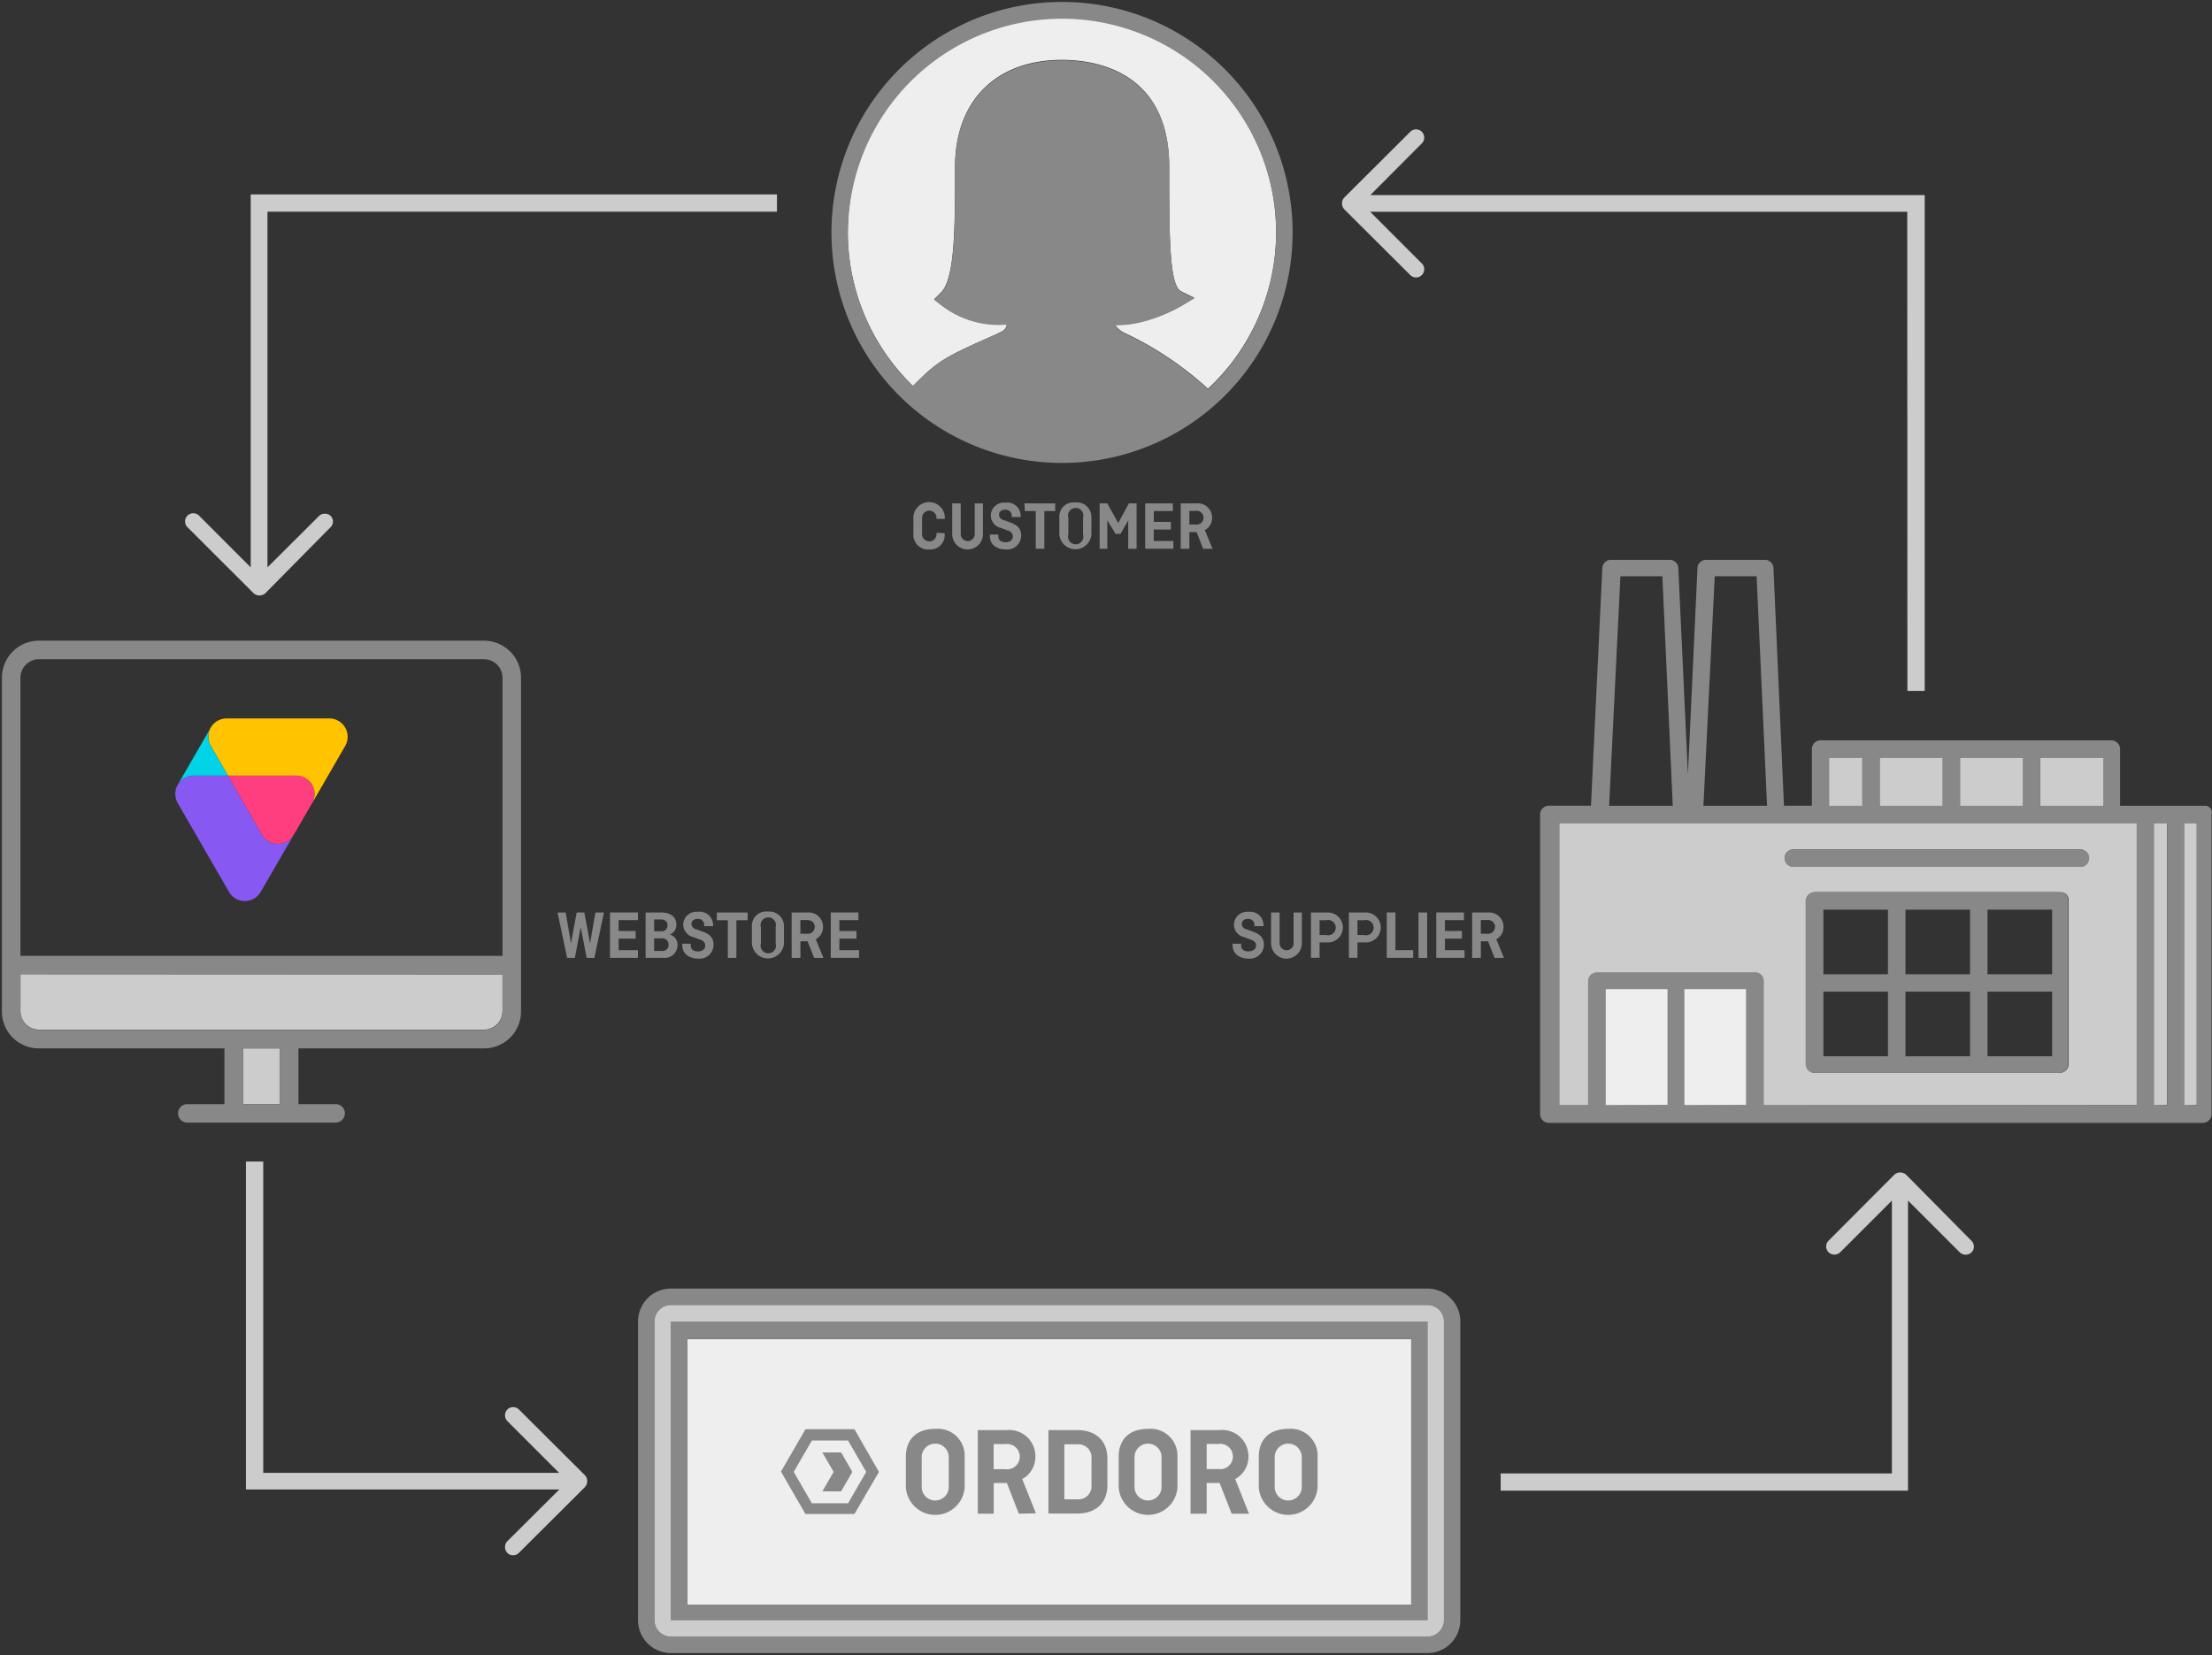<svg id="Layer_2" data-name="Layer 2" xmlns="http://www.w3.org/2000/svg" viewBox="0 0 287.8 215.39">
  <rect x="0" y="0" width="287.8" height="215.39" fill="#333333" stroke="none"/>
  <defs>
    <style>
      .cls-1 {
        fill: #eee;
      }

      .cls-2 {
        fill: #888;
      }

      .cls-3 {
        fill: #ccc;
      }

      .cls-4 {
        fill: #8759f2;
      }

      .cls-5 {
        fill: #ff3e80;
      }

      .cls-6 {
        fill: #ffc300;
      }

      .cls-7 {
        fill: #00d4e6;
      }
    </style>
  </defs>
  <g>
    <path class="cls-1" d="M129.57,43.52c-6.59,2.93-7.47,3.34-10.78,6.71a27.87,27.87,0,1,1,38.38.36,43.42,43.42,0,0,0-11-7.33,3.57,3.57,0,0,1-1.11-1c4.22.14,8.46-2.38,8.67-2.5l1.67-1-1.73-.85c-1.55-.79-1.55-7.27-1.55-16.2,0-12.57-9.76-13.92-13.95-13.92-8.58,0-13.91,5.33-13.91,13.92,0,7.82,0,14.56-1.85,16.38l-.88.87,1,.77A12.19,12.19,0,0,0,131,42.18a1.22,1.22,0,0,1-.73,1Z"/>
    <path class="cls-2" d="M110.32,30.25a27.76,27.76,0,0,0,8.47,20c3.31-3.37,4.19-3.78,10.78-6.71l.67-.29a1.22,1.22,0,0,0,.73-1,12.19,12.19,0,0,1-8.43-2.46l-1-.77.88-.87c1.85-1.82,1.85-8.56,1.85-16.38,0-8.59,5.33-13.92,13.91-13.92,4.19,0,13.95,1.35,13.95,13.92,0,8.93,0,15.41,1.55,16.2l1.73.85-1.67,1c-.21.12-4.45,2.64-8.67,2.5a3.57,3.57,0,0,0,1.11,1,43.42,43.42,0,0,1,11,7.33,27.85,27.85,0,1,0-46.85-20.34Zm27.86,30a30,30,0,1,1,30-30A30,30,0,0,1,138.18,60.25Z"/>
  </g>
  <g>
    <path class="cls-2" d="M286.83,104.87a.87.87,0,0,1,.91,1.14v39a1.14,1.14,0,0,1-1.14,1.13H201.52a1.14,1.14,0,0,1-1.14-1.13V106a1.14,1.14,0,0,1,1.14-1.14H207l1.48-31a1.12,1.12,0,0,1,1.14-1h7.61a1.12,1.12,0,0,1,1.13,1l1.25,26.92,1.25-26.92a1.12,1.12,0,0,1,1.14-1h7.61a1.11,1.11,0,0,1,1.13,1l1.37,31h3.63V97.49a1.14,1.14,0,0,1,1.14-1.14h37.82a1.15,1.15,0,0,1,1.14,1.14v7.38Zm-1,39V107.14h-1.6v36.69Zm-3.87,0V107.14h-1.7v36.69Zm-4,0V107.14H202.88v36.69h3.75V127.7a1.14,1.14,0,0,1,1.14-1.13h20.56a1.07,1.07,0,0,1,1.13,1.13v16.13Zm-4.32-39V98.62h-8.18v6.25Zm-10.45,0V98.62H255v6.25Zm-10.45,0V98.62h-8.18v6.25Zm-10.45,0V98.62H238v6.25Zm-12.38,0L228.55,75H223.1l-1.47,29.87Zm-2.73,39V128.72h-8.06v15.11Zm-9.54-39L216.29,75h-5.46l-1.47,29.87Zm-.68,39V128.72H208.9v15.11Z"/>
    <rect class="cls-3" x="284.21" y="107.14" width="1.6" height="36.69"/>
    <rect class="cls-3" x="280.24" y="107.14" width="1.7" height="36.69"/>
    <path class="cls-3" d="M278,107.14v36.69H229.46V127.7a1.07,1.07,0,0,0-1.13-1.13H207.77a1.14,1.14,0,0,0-1.14,1.13v16.13h-3.75V107.14Zm-7.27,5.68a1.14,1.14,0,0,0,0-2.27H233.33a1.14,1.14,0,0,0-1.14,1.14,1.22,1.22,0,0,0,1.14,1.13Zm-1.59,4.43a1,1,0,0,0-1-1.13h-32a1.13,1.13,0,0,0-1.13,1.13v21.24a1.14,1.14,0,0,0,1.13,1.14H268a1.15,1.15,0,0,0,1.14-1.14Z"/>
    <rect class="cls-3" x="265.47" y="98.62" width="8.18" height="6.25"/>
    <path class="cls-2" d="M271.83,111.69a1.13,1.13,0,0,1-1.13,1.13H233.33a1.22,1.22,0,0,1-1.14-1.13,1.14,1.14,0,0,1,1.14-1.14H270.7A1.13,1.13,0,0,1,271.83,111.69Z"/>
    <path class="cls-2" d="M268.08,116.12a1,1,0,0,1,1,1.13v21.24a1.15,1.15,0,0,1-1.14,1.14H236.05a1.14,1.14,0,0,1-1.13-1.14V117.25a1.13,1.13,0,0,1,1.13-1.13ZM267,137.47v-8.41h-8.41v8.41Zm0-10.68v-8.4h-8.41v8.4Zm-10.68,10.68v-8.41h-8.4v8.41Zm0-10.68v-8.4h-8.4v8.4Zm-10.68,10.68v-8.41h-8.4v8.41Zm0-10.68v-8.4h-8.4v8.4Z"/>
    <rect class="cls-3" x="255.02" y="98.62" width="8.18" height="6.25"/>
    <rect class="cls-3" x="244.57" y="98.62" width="8.18" height="6.25"/>
    <rect class="cls-3" x="237.98" y="98.62" width="4.32" height="6.25"/>
    <rect class="cls-1" x="219.13" y="128.72" width="8.06" height="15.11"/>
    <rect class="cls-1" x="208.9" y="128.72" width="8.07" height="15.11"/>
  </g>
  <g>
    <rect class="cls-3" x="31.61" y="136.44" width="4.82" height="7.26"/>
    <path class="cls-3" d="M65.38,126.81v4.82A2.42,2.42,0,0,1,63,134H5.06a2.41,2.41,0,0,1-2.4-2.4v-4.82Z"/>
    <path class="cls-2" d="M36.43,143.7v-7.26H31.61v7.26Zm28.95-19.3V88.2A2.42,2.42,0,0,0,63,85.79H5.06a2.42,2.42,0,0,0-2.4,2.41v36.2Zm0,7.23v-4.82H2.66v4.82a2.41,2.41,0,0,0,2.4,2.4H63A2.42,2.42,0,0,0,65.38,131.63ZM67.79,88.2v43.43A4.8,4.8,0,0,1,63,136.44H38.83v7.26h4.85a1.18,1.18,0,0,1,1.19,1.18,1.21,1.21,0,0,1-1.19,1.22H24.36a1.21,1.21,0,0,1-1.19-1.22,1.18,1.18,0,0,1,1.19-1.18H29.2v-7.26H5.06a4.79,4.79,0,0,1-4.81-4.81V88.2a4.82,4.82,0,0,1,4.81-4.82H63A4.83,4.83,0,0,1,67.79,88.2Z"/>
  </g>
  <g>
    <rect class="cls-1" x="89.44" y="174.27" width="94.17" height="34.56"/>
    <path class="cls-2" d="M89.44,208.83h94.17V174.27H89.44Zm96.29,2H87.29V172h98.44Z"/>
    <path class="cls-2" d="M190,172v38.84a4.28,4.28,0,0,1-4.28,4.3H87.29a4.29,4.29,0,0,1-4.28-4.3V172a4.29,4.29,0,0,1,4.28-4.3h98.44A4.28,4.28,0,0,1,190,172Zm-2.14,38.84V172a2.15,2.15,0,0,0-2.14-2.16H87.29A2.15,2.15,0,0,0,85.15,172v38.84A2.15,2.15,0,0,0,87.29,213h98.44A2.15,2.15,0,0,0,187.87,210.84Z"/>
    <path class="cls-3" d="M187.87,172v38.84a2.15,2.15,0,0,1-2.14,2.16H87.29a2.15,2.15,0,0,1-2.14-2.16V172a2.15,2.15,0,0,1,2.14-2.16h98.44A2.15,2.15,0,0,1,187.87,172Zm-2.14,38.84V172H87.29v38.84Z"/>
  </g>
  <path class="cls-3" d="M101.09,27.55V25.3H32.62v2.25h0V73.84L25.89,67.1a1.06,1.06,0,1,0-1.49,1.52L33,77.21a1.21,1.21,0,0,0,.76.29,1.17,1.17,0,0,0,.76-.29L43,68.62a1.07,1.07,0,0,0,.32-.76,1,1,0,0,0-1.05-1,1,1,0,0,0-.76.29L34.8,73.84V27.55Z"/>
  <path class="cls-3" d="M34.25,151.17H32v42.68H72.77L66,200.59a1.07,1.07,0,0,0-.29.76,1.05,1.05,0,0,0,1.82.73l8.58-8.55a1.15,1.15,0,0,0,0-1.53l-8.58-8.55a1.09,1.09,0,0,0-.76-.32,1.05,1.05,0,0,0-1.06,1.05,1.07,1.07,0,0,0,.29.76l6.74,6.74H34.25Z"/>
  <path class="cls-3" d="M195.25,191.76V194h53v-2.25h0V156.25L255,163a1.07,1.07,0,0,0,.76.29,1.05,1.05,0,0,0,1.06-1.05,1.07,1.07,0,0,0-.33-.77L248,152.88a1.15,1.15,0,0,0-1.53,0l-8.55,8.58a1.06,1.06,0,0,0,.73,1.82,1.07,1.07,0,0,0,.76-.29l6.74-6.74v35.51Z"/>
  <path class="cls-3" d="M248.17,89.92h2.25V25.39H178.29L185,18.65a1,1,0,0,0,.3-.76,1.06,1.06,0,0,0-1.82-.73l-8.58,8.55a1.13,1.13,0,0,0,0,1.53l8.58,8.55a1.06,1.06,0,0,0,1.82-.73,1,1,0,0,0-.3-.76l-6.73-6.74h69.88Z"/>
  <g>
    <g>
      <path class="cls-2" d="M125.51,193.52a3.83,3.83,0,0,1-7.65,0v-3.94c0-2.24,1.37-3.62,3.83-3.62a3.49,3.49,0,0,1,3.82,3.62Zm-5.59,0a1.76,1.76,0,1,0,3.52,0v-3.88a1.76,1.76,0,1,0-3.52,0Z"/>
      <path class="cls-2" d="M132.56,197,131,193h-1.71v4h-2.07V186.12H131a3.4,3.4,0,0,1,3.71,3.37,3.28,3.28,0,0,1-1.71,3l1.78,4.46Zm-3.28-9.06v3.27h1.53a1.65,1.65,0,1,0,0-3.27Z"/>
      <path class="cls-2" d="M144.08,189.82v3.46c0,2.28-1.46,3.7-3.92,3.7h-3.75V186.12h3.75C142.62,186.12,144.08,187.54,144.08,189.82Zm-5.6-1.85v7.16h1.68a1.71,1.71,0,0,0,1.85-1.89v-3.38a1.71,1.71,0,0,0-1.85-1.89Z"/>
      <path class="cls-2" d="M153.2,193.52a3.83,3.83,0,0,1-7.65,0v-3.94c0-2.24,1.37-3.62,3.83-3.62a3.5,3.5,0,0,1,3.82,3.62Zm-5.59,0a1.76,1.76,0,1,0,3.52,0v-3.88a1.76,1.76,0,1,0-3.52,0Z"/>
      <path class="cls-2" d="M160.25,197l-1.57-4H157v4H154.9V186.12h3.81a3.4,3.4,0,0,1,3.72,3.37,3.27,3.27,0,0,1-1.72,3L162.5,197ZM157,187.92v3.27h1.54a1.65,1.65,0,1,0,0-3.27Z"/>
      <path class="cls-2" d="M171.43,193.52a3.83,3.83,0,0,1-7.65,0v-3.94c0-2.24,1.38-3.62,3.84-3.62a3.49,3.49,0,0,1,3.81,3.62Zm-5.58,0a1.76,1.76,0,1,0,3.52,0v-3.88a1.76,1.76,0,1,0-3.52,0Z"/>
    </g>
    <g>
      <path class="cls-2" d="M114.36,191.56,111.17,186H104.8l-3.19,5.52,3.19,5.52h6.37Zm-8.73,4.08-2.36-4.08,2.36-4.08h4.71l2.36,4.08-2.36,4.08Z"/>
      <polygon class="cls-2" points="109.44 189.03 107 189.03 108.46 191.56 107 194.09 109.44 194.09 110.9 191.56 109.44 189.03"/>
    </g>
  </g>
  <g>
    <path class="cls-2" d="M78.58,118.76l-1.25,5.91h-1l-.77-4-.77,4h-1l-1.25-5.91H73.6l.69,4,.74-4h1l.74,4,.7-4Z"/>
    <path class="cls-2" d="M80.49,122.16v1.5H83v1H79.36v-5.91H83v1H80.49v1.41H82.7v1Z"/>
    <path class="cls-2" d="M84,118.76h2.15c1.09,0,1.85.61,1.85,1.55a1.32,1.32,0,0,1-.85,1.31h0a1.38,1.38,0,0,1,1,1.4,1.66,1.66,0,0,1-1.85,1.64H84Zm1.11.9v1.54H86a.75.75,0,0,0,.85-.79c0-.48-.34-.75-.86-.75Zm0,2.46v1.64h1a.78.78,0,0,0,.88-.82.8.8,0,0,0-.87-.82Z"/>
    <path class="cls-2" d="M91.62,120.54v-.17a.77.77,0,0,0-.86-.78c-.51,0-.8.28-.8.66a.73.73,0,0,0,.56.67l.84.3c.74.27,1.48.64,1.48,1.73a1.82,1.82,0,0,1-2,1.81c-1.22,0-2.07-.67-2.07-1.75v-.19h1.1v.24c0,.48.36.76.94.76s.95-.31.95-.74a.81.81,0,0,0-.64-.78l-.9-.34a1.69,1.69,0,0,1-1.33-1.63,1.71,1.71,0,0,1,1.89-1.66,1.74,1.74,0,0,1,2,1.74v.13Z"/>
    <path class="cls-2" d="M93.27,118.76h4v1H95.81v4.91H94.7v-4.91H93.27Z"/>
    <path class="cls-2" d="M102,122.79a2.09,2.09,0,0,1-4.17,0v-2.15a1.86,1.86,0,0,1,2.09-2,1.9,1.9,0,0,1,2.08,2Zm-3,0a1,1,0,1,0,1.92,0v-2.12a1,1,0,1,0-1.92,0Z"/>
    <path class="cls-2" d="M105.93,124.67l-.86-2.17h-.93v2.17H103v-5.91h2.08a1.85,1.85,0,0,1,2,1.83,1.78,1.78,0,0,1-.94,1.65l1,2.43Zm-1.79-4.93v1.78H105a.88.88,0,0,0,1-.9c0-.54-.37-.88-1-.88Z"/>
    <path class="cls-2" d="M109.21,122.16v1.5h2.56v1h-3.68v-5.91h3.6v1h-2.48v1.41h2.22v1Z"/>
  </g>
  <g>
    <path class="cls-2" d="M163.21,120.54v-.17a.77.77,0,0,0-.85-.78c-.51,0-.8.28-.8.66a.72.72,0,0,0,.56.67l.83.3c.74.27,1.49.64,1.49,1.73a1.82,1.82,0,0,1-2,1.81c-1.21,0-2.07-.67-2.07-1.75v-.19h1.11v.24c0,.48.35.76.94.76s1-.31,1-.74-.22-.62-.65-.78l-.9-.34a1.68,1.68,0,0,1-1.32-1.63,1.71,1.71,0,0,1,1.89-1.66,1.73,1.73,0,0,1,1.95,1.74v.13Z"/>
    <path class="cls-2" d="M169.38,118.76v4a2,2,0,0,1-4,0v-4h1.11v4a.91.91,0,1,0,1.82,0v-4Z"/>
    <path class="cls-2" d="M170.57,118.76h2.06a1.95,1.95,0,1,1,0,3.89h-.94v2h-1.12Zm1.12,1v1.93h.84a1,1,0,1,0,0-1.93Z"/>
    <path class="cls-2" d="M175.5,118.76h2.06a1.95,1.95,0,1,1,0,3.89h-.94v2H175.5Zm1.12,1v1.93h.84a1,1,0,1,0,0-1.93Z"/>
    <path class="cls-2" d="M181.56,123.66h2.31v1h-3.44v-5.91h1.13Z"/>
    <path class="cls-2" d="M185.69,124.67h-1.13v-5.91h1.13Z"/>
    <path class="cls-2" d="M188,122.16v1.5h2.55v1h-3.68v-5.91h3.6v1H188v1.41h2.21v1Z"/>
    <path class="cls-2" d="M194.46,124.67l-.85-2.17h-.94v2.17h-1.13v-5.91h2.08a1.85,1.85,0,0,1,2,1.83,1.78,1.78,0,0,1-.94,1.65l1,2.43Zm-1.79-4.93v1.78h.84a.89.89,0,0,0,1-.9.88.88,0,0,0-1-.88Z"/>
  </g>
  <g>
    <path class="cls-2" d="M122.91,69.39v.18a1.86,1.86,0,0,1-2,1.94,1.91,1.91,0,0,1-2.07-2V67.39a2,2,0,0,1,4.09,0v.14h-1.08v-.13a.94.94,0,1,0-1.88,0v2.12a.94.94,0,1,0,1.88,0v-.17Z"/>
    <path class="cls-2" d="M127.89,65.51v4a2,2,0,0,1-4,0v-4H125v4a.91.91,0,1,0,1.82,0v-4Z"/>
    <path class="cls-2" d="M131.64,67.29v-.17a.78.78,0,0,0-.86-.78c-.51,0-.8.28-.8.66a.73.73,0,0,0,.56.67l.84.3c.73.27,1.48.64,1.48,1.73a1.82,1.82,0,0,1-2,1.81c-1.22,0-2.07-.67-2.07-1.75v-.19h1.1v.24c0,.48.35.76.94.76s.95-.31.95-.74a.81.81,0,0,0-.64-.78l-.91-.34a1.69,1.69,0,0,1-1.32-1.63,1.71,1.71,0,0,1,1.89-1.66,1.74,1.74,0,0,1,2,1.74v.13Z"/>
    <path class="cls-2" d="M133.29,65.51h4v1h-1.41v4.91h-1.12V66.51h-1.42Z"/>
    <path class="cls-2" d="M142,69.54a2.09,2.09,0,0,1-4.17,0V67.39a1.86,1.86,0,0,1,2.09-2,1.9,1.9,0,0,1,2.08,2Zm-3,0a1,1,0,1,0,1.91,0V67.4a1,1,0,1,0-1.91,0Z"/>
    <path class="cls-2" d="M144.07,67.71v3.71h-1V65.51h1l1.42,2.57,1.39-2.57h1v5.91h-1.09V67.74l-1,1.74h-.65Z"/>
    <path class="cls-2" d="M150.11,68.91v1.5h2.56v1H149V65.51h3.6v1h-2.48v1.41h2.22v1Z"/>
    <path class="cls-2" d="M156.54,71.42l-.85-2.17h-.94v2.17h-1.13V65.51h2.08a1.85,1.85,0,0,1,2,1.83,1.78,1.78,0,0,1-.94,1.65l1,2.43Zm-1.79-4.93v1.78h.84a.89.89,0,0,0,1-.9.88.88,0,0,0-1-.88Z"/>
  </g>
  <g>
    <path class="cls-4" d="M34.09,108.64l-4.44-7.7H25.18a2.39,2.39,0,0,0-2.06,3.57l6.67,11.56a2.38,2.38,0,0,0,4.13,0l4.3-7.43A2.39,2.39,0,0,1,34.09,108.64Z"/>
    <path class="cls-5" d="M38.55,100.94h-8.9l4.44,7.7a2.39,2.39,0,0,0,4.13,0l2.4-4.13A2.4,2.4,0,0,0,38.55,100.94Z"/>
    <path class="cls-6" d="M42.86,93.5H29.49a2.38,2.38,0,0,0-2.07,3.57l2.23,3.87h8.9a2.39,2.39,0,0,1,2.07,3.57l4.3-7.44A2.39,2.39,0,0,0,42.86,93.5Z"/>
    <path class="cls-7" d="M27.42,97.07a2.34,2.34,0,0,1,0-2.37l-4.3,7.44a2.37,2.37,0,0,1,2.06-1.2h4.47Z"/>
  </g>
</svg>
